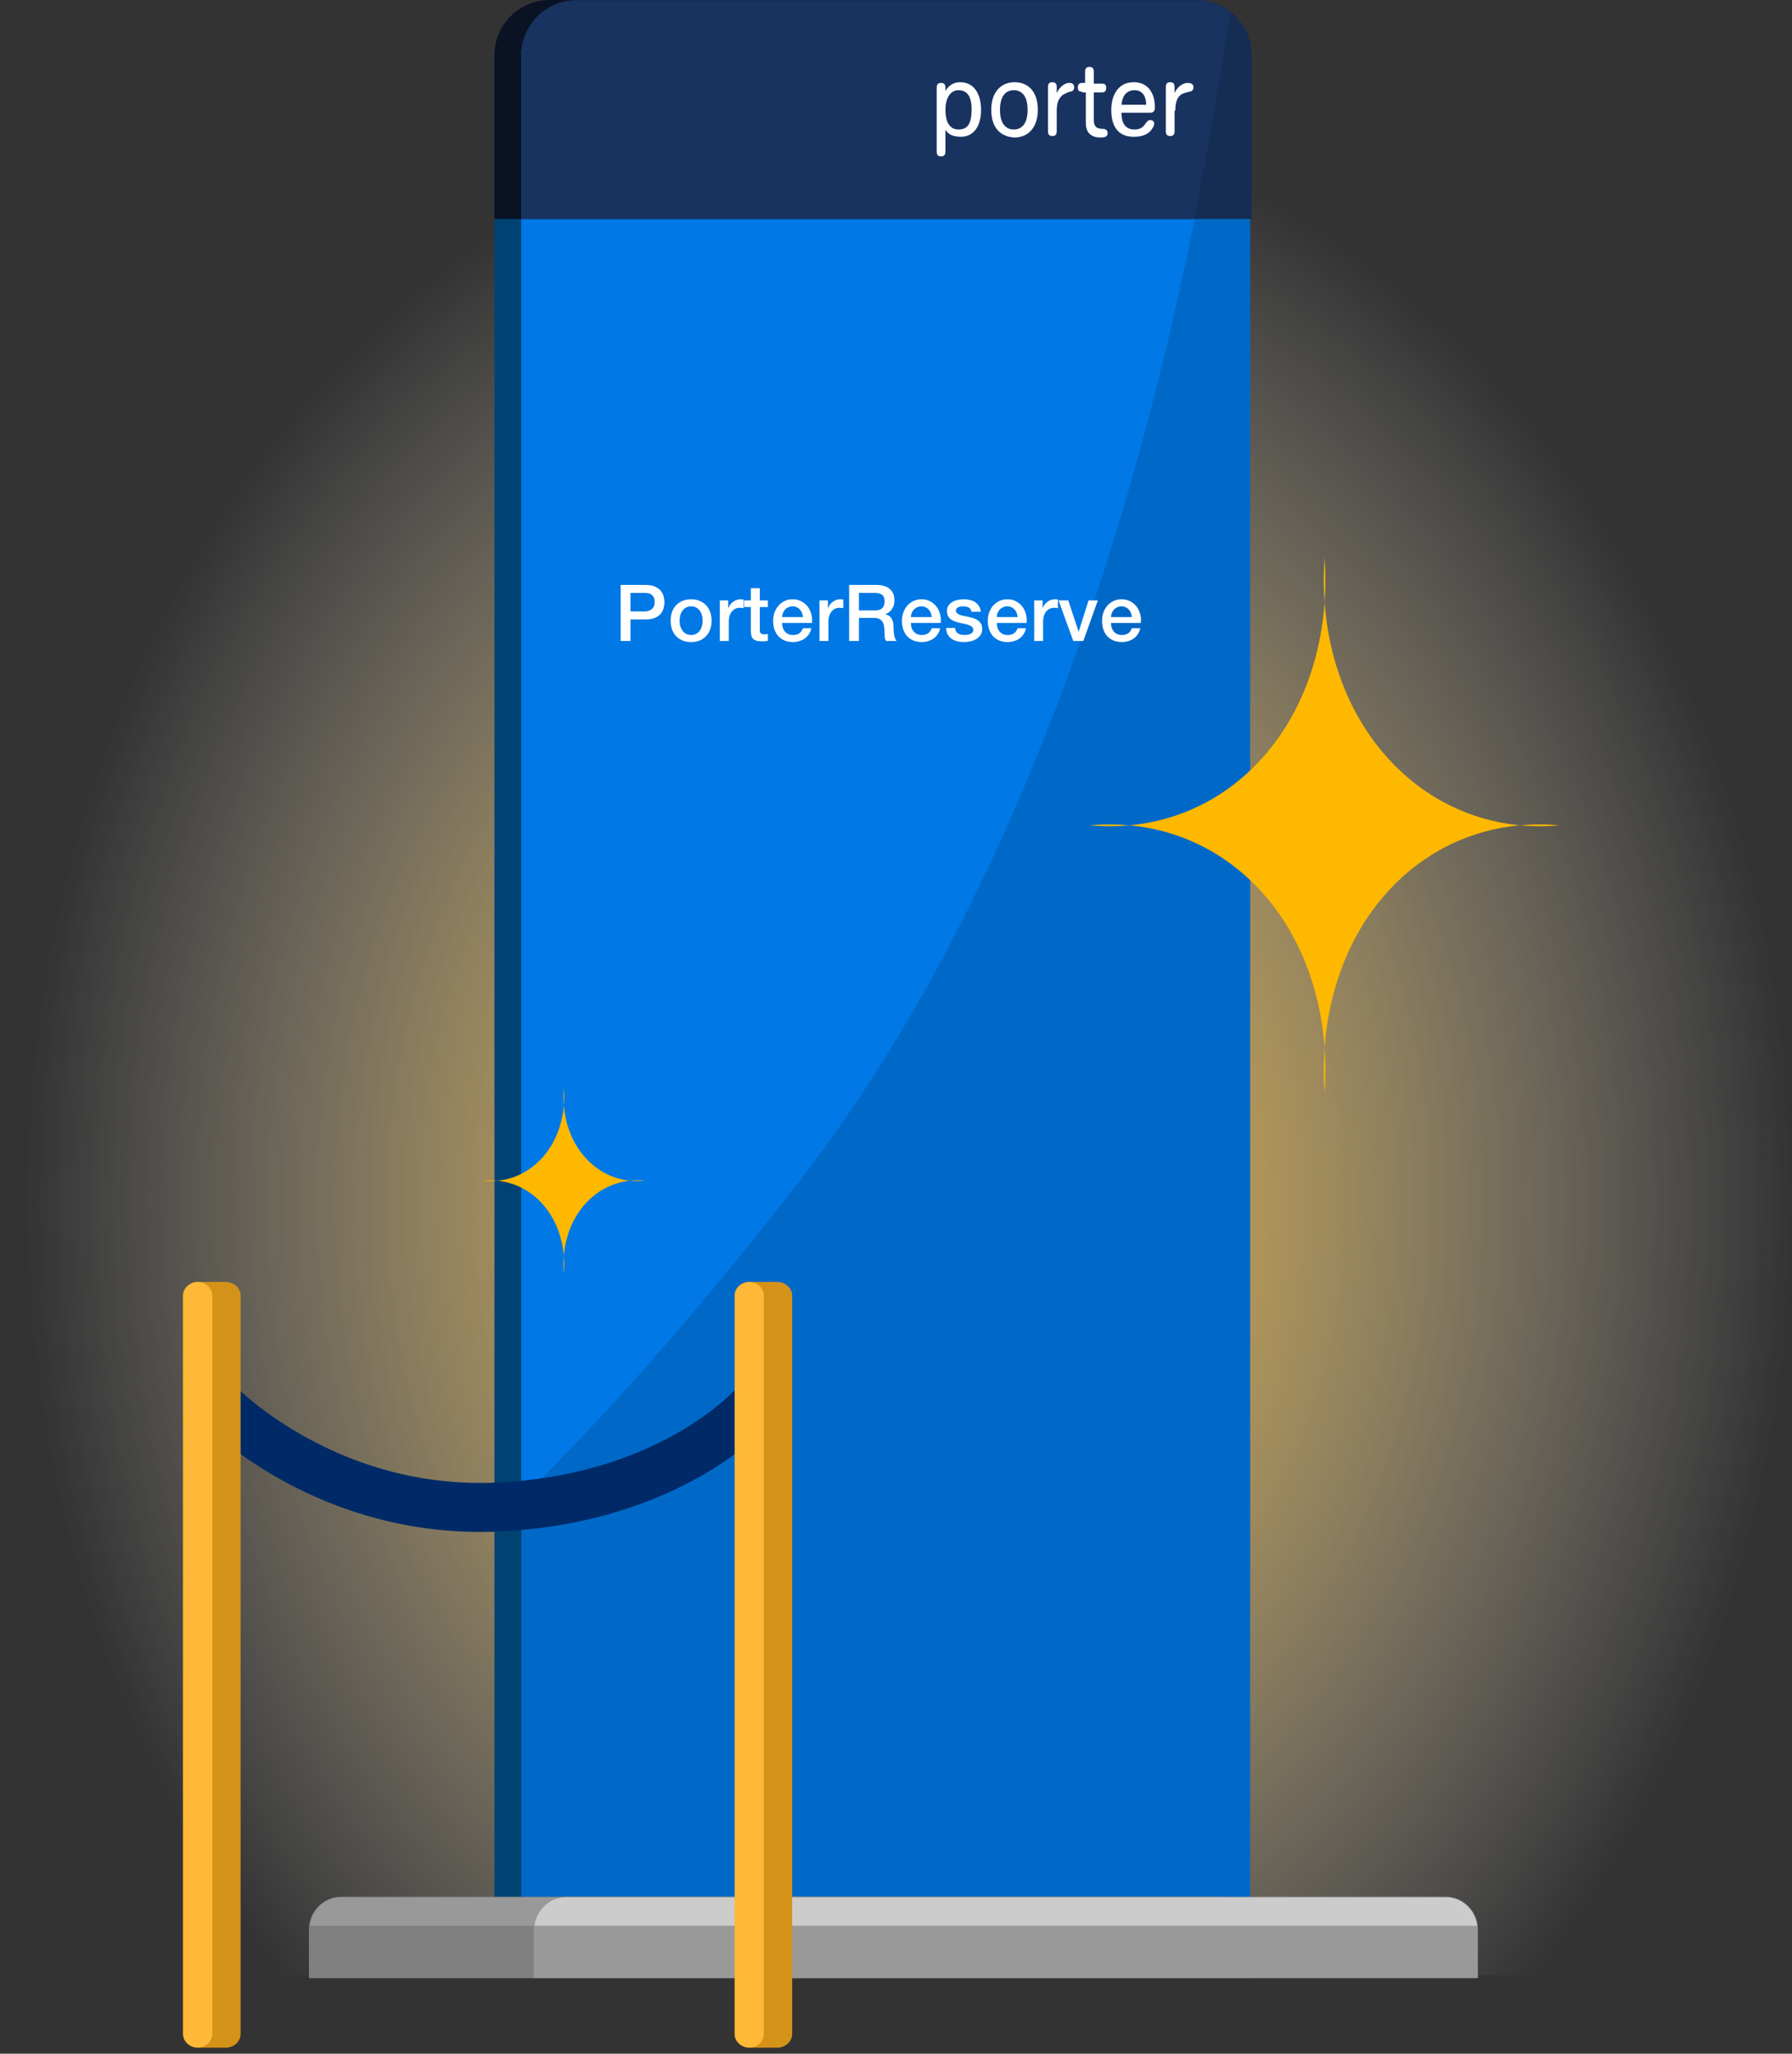 <svg width="96" height="110" viewBox="0 0 96 110" fill="none" xmlns="http://www.w3.org/2000/svg">
<rect x="0" y="0" width="96" height="110" fill="#333333" stroke="none"/>
<g clip-path="url(#clip0_4552_11654)">
<g clip-path="url(#clip1_4552_11654)">
<path d="M107.898 127.516V1.401H-10.51V127.516" fill="url(#paint0_radial_4552_11654)"/>
</g>
<path d="M65.533 101.629H26.487V3.001C26.487 1.364 27.812 0.039 29.449 0.039H62.572C64.208 0.039 65.533 1.364 65.533 3.001V101.629Z" fill="#004373"/>
<path d="M65.533 11.729H26.487V2.962C26.487 1.325 27.812 0 29.449 0H62.65C64.286 0 65.611 1.325 65.611 2.962V11.729H65.533Z" fill="#091324"/>
<path d="M67.014 101.629H27.929V3.001C27.929 1.364 29.254 0.039 30.89 0.039H64.013C65.65 0.039 66.975 1.364 66.975 3.001V101.629H67.014Z" fill="#0069C8"/>
<path d="M30.89 0.039C29.254 0.039 27.929 1.364 27.929 3.001V80.274C32.332 75.949 37.359 70.337 42.932 63.128C57.856 43.761 63.702 16.133 65.884 0.702C65.377 0.312 64.754 0.039 64.052 0.039H30.89Z" fill="#0078E5"/>
<path d="M67.014 11.729H27.929V2.962C27.929 1.325 29.254 0 30.89 0H64.091C65.728 0 67.053 1.325 67.053 2.962V11.729H67.014Z" fill="#152C53"/>
<path d="M65.884 0.663C65.455 0.312 64.91 0.078 64.286 0.039C64.247 0.039 64.247 0.039 64.208 0.039C64.13 0.039 64.091 0.039 64.013 0.039H30.89C29.254 0.039 27.929 1.364 27.929 3.001V11.729H63.974C64.793 7.638 65.416 3.897 65.884 0.663Z" fill="#193361"/>
<path d="M33.249 31.33H34.574C34.787 31.33 34.961 31.36 35.095 31.422C35.23 31.484 35.333 31.561 35.406 31.653C35.479 31.746 35.528 31.847 35.553 31.956C35.581 32.065 35.595 32.166 35.595 32.259C35.595 32.351 35.581 32.452 35.553 32.561C35.528 32.668 35.479 32.767 35.406 32.86C35.333 32.952 35.23 33.029 35.095 33.091C34.961 33.15 34.787 33.179 34.574 33.179H33.775V34.331H33.249V31.33ZM33.775 32.751H34.544C34.603 32.751 34.663 32.742 34.725 32.725C34.787 32.708 34.843 32.682 34.893 32.645C34.947 32.606 34.989 32.556 35.019 32.494C35.053 32.43 35.07 32.35 35.07 32.254C35.07 32.156 35.056 32.075 35.028 32.011C35 31.946 34.962 31.896 34.914 31.859C34.867 31.82 34.812 31.793 34.75 31.779C34.689 31.765 34.623 31.758 34.553 31.758H33.775V32.751Z" fill="white"/>
<path d="M37.025 34.39C36.851 34.39 36.695 34.362 36.558 34.306C36.423 34.247 36.309 34.167 36.213 34.066C36.121 33.965 36.049 33.845 35.999 33.705C35.951 33.565 35.927 33.41 35.927 33.242C35.927 33.077 35.951 32.924 35.999 32.784C36.049 32.644 36.121 32.523 36.213 32.423C36.309 32.322 36.423 32.243 36.558 32.187C36.695 32.128 36.851 32.099 37.025 32.099C37.198 32.099 37.352 32.128 37.487 32.187C37.624 32.243 37.739 32.322 37.832 32.423C37.927 32.523 37.998 32.644 38.046 32.784C38.096 32.924 38.122 33.077 38.122 33.242C38.122 33.41 38.096 33.565 38.046 33.705C37.998 33.845 37.927 33.965 37.832 34.066C37.739 34.167 37.624 34.247 37.487 34.306C37.352 34.362 37.198 34.39 37.025 34.39ZM37.025 34.012C37.131 34.012 37.224 33.989 37.302 33.944C37.38 33.9 37.445 33.841 37.495 33.768C37.546 33.695 37.582 33.614 37.605 33.524C37.63 33.431 37.642 33.338 37.642 33.242C37.642 33.15 37.63 33.057 37.605 32.965C37.582 32.872 37.546 32.791 37.495 32.721C37.445 32.648 37.38 32.589 37.302 32.544C37.224 32.5 37.131 32.477 37.025 32.477C36.918 32.477 36.825 32.5 36.747 32.544C36.669 32.589 36.604 32.648 36.554 32.721C36.503 32.791 36.465 32.872 36.44 32.965C36.418 33.057 36.407 33.15 36.407 33.242C36.407 33.338 36.418 33.431 36.44 33.524C36.465 33.614 36.503 33.695 36.554 33.768C36.604 33.841 36.669 33.9 36.747 33.944C36.825 33.989 36.918 34.012 37.025 34.012Z" fill="white"/>
<path d="M38.562 32.158H39.012V32.578H39.02C39.034 32.519 39.061 32.462 39.1 32.406C39.142 32.35 39.191 32.299 39.247 32.254C39.306 32.207 39.371 32.169 39.441 32.141C39.511 32.113 39.582 32.099 39.655 32.099C39.711 32.099 39.749 32.1 39.769 32.103C39.791 32.106 39.813 32.109 39.836 32.111V32.574C39.802 32.568 39.767 32.564 39.731 32.561C39.697 32.556 39.664 32.553 39.63 32.553C39.549 32.553 39.472 32.57 39.399 32.603C39.329 32.634 39.267 32.682 39.214 32.746C39.16 32.808 39.118 32.885 39.088 32.977C39.057 33.07 39.041 33.176 39.041 33.297V34.331H38.562V32.158Z" fill="white"/>
<path d="M39.864 32.158H40.225V31.506H40.704V32.158H41.137V32.515H40.704V33.675C40.704 33.726 40.706 33.769 40.709 33.806C40.714 33.842 40.724 33.873 40.738 33.898C40.755 33.923 40.779 33.943 40.809 33.957C40.84 33.968 40.882 33.974 40.935 33.974C40.969 33.974 41.003 33.974 41.036 33.974C41.07 33.971 41.104 33.965 41.137 33.957V34.327C41.084 34.333 41.032 34.338 40.982 34.344C40.931 34.349 40.879 34.352 40.826 34.352C40.7 34.352 40.598 34.341 40.519 34.319C40.444 34.293 40.383 34.258 40.339 34.213C40.297 34.166 40.267 34.107 40.25 34.037C40.236 33.967 40.228 33.887 40.225 33.797V32.515H39.864V32.158Z" fill="white"/>
<path d="M43.016 33.053C43.011 32.977 42.994 32.905 42.966 32.835C42.941 32.764 42.904 32.704 42.857 32.654C42.812 32.6 42.756 32.559 42.688 32.528C42.624 32.494 42.551 32.477 42.47 32.477C42.386 32.477 42.309 32.493 42.239 32.523C42.171 32.551 42.113 32.592 42.062 32.645C42.014 32.696 41.975 32.756 41.944 32.826C41.916 32.896 41.901 32.972 41.898 33.053H43.016ZM41.898 33.368C41.898 33.453 41.909 33.534 41.932 33.612C41.957 33.691 41.993 33.759 42.041 33.818C42.089 33.877 42.149 33.925 42.222 33.961C42.295 33.995 42.382 34.012 42.483 34.012C42.623 34.012 42.735 33.982 42.819 33.923C42.906 33.862 42.97 33.771 43.012 33.65H43.466C43.441 33.768 43.398 33.873 43.336 33.965C43.274 34.058 43.2 34.136 43.113 34.201C43.026 34.263 42.928 34.309 42.819 34.34C42.712 34.373 42.6 34.39 42.483 34.39C42.312 34.39 42.16 34.362 42.029 34.306C41.897 34.25 41.785 34.171 41.692 34.071C41.602 33.97 41.534 33.849 41.486 33.709C41.441 33.569 41.419 33.415 41.419 33.246C41.419 33.092 41.443 32.947 41.49 32.809C41.541 32.669 41.611 32.547 41.701 32.444C41.793 32.337 41.904 32.253 42.033 32.191C42.162 32.13 42.307 32.099 42.47 32.099C42.641 32.099 42.794 32.135 42.928 32.208C43.065 32.278 43.179 32.372 43.269 32.49C43.358 32.608 43.423 32.743 43.462 32.898C43.504 33.049 43.515 33.206 43.496 33.368H41.898Z" fill="white"/>
<path d="M43.902 32.158H44.352V32.578H44.36C44.374 32.519 44.401 32.462 44.44 32.406C44.482 32.35 44.531 32.299 44.587 32.254C44.646 32.207 44.711 32.169 44.781 32.141C44.851 32.113 44.922 32.099 44.995 32.099C45.051 32.099 45.089 32.1 45.108 32.103C45.131 32.106 45.153 32.109 45.176 32.111V32.574C45.142 32.568 45.107 32.564 45.071 32.561C45.037 32.556 45.003 32.553 44.97 32.553C44.889 32.553 44.811 32.57 44.739 32.603C44.669 32.634 44.607 32.682 44.554 32.746C44.5 32.808 44.458 32.885 44.428 32.977C44.397 33.07 44.381 33.176 44.381 33.297V34.331H43.902V32.158Z" fill="white"/>
<path d="M45.489 31.33H46.923C47.253 31.33 47.501 31.401 47.667 31.544C47.832 31.687 47.915 31.886 47.915 32.141C47.915 32.284 47.894 32.403 47.852 32.498C47.81 32.591 47.761 32.666 47.705 32.725C47.649 32.781 47.593 32.822 47.536 32.847C47.483 32.872 47.444 32.889 47.419 32.898V32.906C47.464 32.912 47.511 32.926 47.562 32.948C47.615 32.971 47.664 33.007 47.709 33.057C47.754 33.105 47.79 33.168 47.818 33.246C47.849 33.325 47.864 33.423 47.864 33.541C47.864 33.717 47.877 33.879 47.902 34.024C47.93 34.167 47.972 34.27 48.028 34.331H47.465C47.426 34.267 47.402 34.195 47.394 34.117C47.388 34.038 47.385 33.963 47.385 33.89C47.385 33.752 47.377 33.635 47.36 33.537C47.343 33.436 47.312 33.353 47.267 33.289C47.223 33.221 47.161 33.172 47.082 33.141C47.007 33.111 46.909 33.095 46.788 33.095H46.015V34.331H45.489V31.33ZM46.015 32.696H46.877C47.045 32.696 47.172 32.657 47.259 32.578C47.346 32.497 47.389 32.376 47.389 32.217C47.389 32.121 47.375 32.044 47.347 31.985C47.319 31.924 47.28 31.876 47.23 31.843C47.182 31.809 47.126 31.786 47.061 31.775C47 31.764 46.935 31.758 46.868 31.758H46.015V32.696Z" fill="white"/>
<path d="M49.916 33.053C49.911 32.977 49.894 32.905 49.866 32.835C49.841 32.764 49.804 32.704 49.757 32.654C49.712 32.6 49.656 32.559 49.588 32.528C49.524 32.494 49.451 32.477 49.37 32.477C49.286 32.477 49.209 32.493 49.139 32.523C49.071 32.551 49.012 32.592 48.962 32.645C48.914 32.696 48.875 32.756 48.844 32.826C48.816 32.896 48.801 32.972 48.798 33.053H49.916ZM48.798 33.368C48.798 33.453 48.809 33.534 48.832 33.612C48.857 33.691 48.893 33.759 48.941 33.818C48.989 33.877 49.049 33.925 49.122 33.961C49.195 33.995 49.282 34.012 49.382 34.012C49.523 34.012 49.635 33.982 49.719 33.923C49.806 33.862 49.87 33.771 49.912 33.65H50.366C50.341 33.768 50.297 33.873 50.236 33.965C50.174 34.058 50.1 34.136 50.013 34.201C49.926 34.263 49.828 34.309 49.719 34.34C49.612 34.373 49.5 34.39 49.382 34.39C49.211 34.39 49.06 34.362 48.928 34.306C48.797 34.25 48.684 34.171 48.592 34.071C48.502 33.97 48.434 33.849 48.386 33.709C48.341 33.569 48.319 33.415 48.319 33.246C48.319 33.092 48.343 32.947 48.39 32.809C48.441 32.669 48.511 32.547 48.6 32.444C48.693 32.337 48.804 32.253 48.933 32.191C49.062 32.13 49.207 32.099 49.37 32.099C49.541 32.099 49.693 32.135 49.828 32.208C49.965 32.278 50.079 32.372 50.169 32.49C50.258 32.608 50.323 32.743 50.362 32.898C50.404 33.049 50.415 33.206 50.395 33.368H48.798Z" fill="white"/>
<path d="M51.163 33.633C51.177 33.773 51.231 33.871 51.323 33.928C51.416 33.984 51.526 34.012 51.655 34.012C51.7 34.012 51.751 34.009 51.807 34.003C51.865 33.995 51.92 33.981 51.971 33.961C52.021 33.942 52.062 33.913 52.092 33.877C52.126 33.838 52.142 33.787 52.139 33.726C52.136 33.664 52.113 33.614 52.071 33.574C52.029 33.535 51.975 33.504 51.907 33.482C51.843 33.457 51.769 33.436 51.685 33.419C51.601 33.402 51.515 33.384 51.428 33.364C51.339 33.345 51.252 33.321 51.168 33.293C51.086 33.265 51.012 33.227 50.945 33.179C50.88 33.132 50.828 33.071 50.789 32.998C50.75 32.923 50.73 32.83 50.73 32.721C50.73 32.603 50.758 32.505 50.815 32.427C50.873 32.346 50.946 32.281 51.033 32.233C51.123 32.183 51.221 32.148 51.327 32.128C51.437 32.109 51.54 32.099 51.638 32.099C51.751 32.099 51.857 32.111 51.958 32.137C52.062 32.159 52.154 32.197 52.235 32.25C52.319 32.303 52.388 32.373 52.441 32.46C52.497 32.544 52.532 32.647 52.546 32.767H52.046C52.024 32.652 51.971 32.575 51.886 32.536C51.805 32.497 51.711 32.477 51.605 32.477C51.571 32.477 51.531 32.48 51.483 32.486C51.438 32.491 51.395 32.502 51.352 32.519C51.313 32.533 51.28 32.556 51.252 32.587C51.224 32.615 51.21 32.652 51.21 32.7C51.21 32.759 51.229 32.806 51.269 32.843C51.31 32.879 51.364 32.91 51.428 32.935C51.495 32.958 51.571 32.977 51.655 32.994C51.739 33.011 51.826 33.029 51.916 33.049C52.003 33.069 52.088 33.092 52.172 33.12C52.256 33.148 52.331 33.186 52.395 33.234C52.462 33.282 52.516 33.342 52.555 33.415C52.597 33.488 52.618 33.577 52.618 33.684C52.618 33.813 52.589 33.922 52.53 34.012C52.471 34.101 52.394 34.174 52.298 34.23C52.206 34.286 52.102 34.327 51.987 34.352C51.872 34.377 51.759 34.39 51.647 34.39C51.51 34.39 51.382 34.375 51.264 34.344C51.149 34.313 51.048 34.267 50.962 34.205C50.877 34.141 50.81 34.062 50.76 33.97C50.712 33.874 50.687 33.762 50.684 33.633H51.163Z" fill="white"/>
<path d="M54.516 33.053C54.511 32.977 54.494 32.905 54.466 32.835C54.441 32.764 54.404 32.704 54.356 32.654C54.312 32.6 54.255 32.559 54.188 32.528C54.124 32.494 54.051 32.477 53.97 32.477C53.886 32.477 53.809 32.493 53.738 32.523C53.671 32.551 53.612 32.592 53.562 32.645C53.514 32.696 53.475 32.756 53.444 32.826C53.416 32.896 53.401 32.972 53.398 33.053H54.516ZM53.398 33.368C53.398 33.453 53.409 33.534 53.432 33.612C53.457 33.691 53.493 33.759 53.541 33.818C53.589 33.877 53.649 33.925 53.722 33.961C53.794 33.995 53.881 34.012 53.982 34.012C54.122 34.012 54.234 33.982 54.319 33.923C54.406 33.862 54.47 33.771 54.512 33.65H54.966C54.941 33.768 54.897 33.873 54.836 33.965C54.774 34.058 54.7 34.136 54.613 34.201C54.526 34.263 54.428 34.309 54.319 34.34C54.212 34.373 54.1 34.39 53.982 34.39C53.811 34.39 53.66 34.362 53.528 34.306C53.397 34.25 53.284 34.171 53.192 34.071C53.102 33.97 53.034 33.849 52.986 33.709C52.941 33.569 52.919 33.415 52.919 33.246C52.919 33.092 52.943 32.947 52.99 32.809C53.041 32.669 53.111 32.547 53.2 32.444C53.293 32.337 53.404 32.253 53.532 32.191C53.661 32.13 53.807 32.099 53.97 32.099C54.141 32.099 54.293 32.135 54.428 32.208C54.565 32.278 54.679 32.372 54.768 32.49C54.858 32.608 54.922 32.743 54.962 32.898C55.004 33.049 55.015 33.206 54.995 33.368H53.398Z" fill="white"/>
<path d="M55.402 32.158H55.852V32.578H55.86C55.874 32.519 55.901 32.462 55.94 32.406C55.982 32.35 56.031 32.299 56.087 32.254C56.146 32.207 56.21 32.169 56.28 32.141C56.35 32.113 56.422 32.099 56.495 32.099C56.551 32.099 56.589 32.1 56.608 32.103C56.631 32.106 56.653 32.109 56.675 32.111V32.574C56.642 32.568 56.607 32.564 56.57 32.561C56.537 32.556 56.503 32.553 56.469 32.553C56.388 32.553 56.311 32.57 56.238 32.603C56.168 32.634 56.107 32.682 56.053 32.746C56 32.808 55.958 32.885 55.927 32.977C55.896 33.07 55.881 33.176 55.881 33.297V34.331H55.402V32.158Z" fill="white"/>
<path d="M56.707 32.158H57.229L57.779 33.827H57.788L58.317 32.158H58.813L58.036 34.331H57.498L56.707 32.158Z" fill="white"/>
<path d="M60.636 33.053C60.63 32.977 60.614 32.905 60.586 32.835C60.56 32.764 60.524 32.704 60.476 32.654C60.431 32.6 60.375 32.559 60.308 32.528C60.244 32.494 60.171 32.477 60.09 32.477C60.005 32.477 59.928 32.493 59.858 32.523C59.791 32.551 59.732 32.592 59.682 32.645C59.634 32.696 59.595 32.756 59.564 32.826C59.536 32.896 59.521 32.972 59.518 33.053H60.636ZM59.518 33.368C59.518 33.453 59.529 33.534 59.551 33.612C59.577 33.691 59.613 33.759 59.661 33.818C59.708 33.877 59.769 33.925 59.842 33.961C59.914 33.995 60.001 34.012 60.102 34.012C60.242 34.012 60.354 33.982 60.438 33.923C60.525 33.862 60.59 33.771 60.632 33.65H61.086C61.061 33.768 61.017 33.873 60.956 33.965C60.894 34.058 60.82 34.136 60.733 34.201C60.646 34.263 60.548 34.309 60.438 34.34C60.332 34.373 60.22 34.39 60.102 34.39C59.931 34.39 59.78 34.362 59.648 34.306C59.516 34.25 59.404 34.171 59.312 34.071C59.222 33.97 59.153 33.849 59.106 33.709C59.061 33.569 59.038 33.415 59.038 33.246C59.038 33.092 59.062 32.947 59.11 32.809C59.16 32.669 59.23 32.547 59.32 32.444C59.413 32.337 59.523 32.253 59.652 32.191C59.781 32.13 59.927 32.099 60.09 32.099C60.261 32.099 60.413 32.135 60.548 32.208C60.685 32.278 60.798 32.372 60.888 32.49C60.978 32.608 61.042 32.743 61.082 32.898C61.124 33.049 61.135 33.206 61.115 33.368H59.518Z" fill="white"/>
<path d="M70.959 29.855C71.546 38.438 65.903 44.876 58.379 44.206C65.903 43.535 71.546 49.972 70.959 58.556C70.371 49.972 76.014 43.535 83.539 44.206C76.132 44.876 70.371 38.438 70.959 29.855Z" fill="#FFB800"/>
<path d="M30.205 58.279C30.44 61.23 28.442 63.51 25.855 63.242C28.442 62.973 30.44 65.253 30.205 68.204C29.97 65.253 31.969 62.973 34.555 63.242C31.969 63.51 29.97 61.23 30.205 58.279Z" fill="#FFB800"/>
<path d="M50.648 4.715C50.648 4.559 50.609 4.442 50.414 4.442C50.219 4.442 50.18 4.559 50.18 4.715V8.105C50.18 8.261 50.219 8.378 50.414 8.378C50.609 8.378 50.648 8.261 50.648 8.105V6.936C50.726 7.092 50.92 7.326 51.466 7.326C52.284 7.326 52.557 6.585 52.557 5.884C52.557 5.183 52.284 4.403 51.427 4.403C51.076 4.403 50.803 4.598 50.648 4.871V4.715ZM52.05 5.884C52.05 6.702 51.778 6.936 51.349 6.936C50.882 6.936 50.648 6.547 50.648 5.884C50.648 5.3 50.882 4.832 51.349 4.832C52.05 4.832 52.05 5.611 52.05 5.884ZM53.103 5.884C53.103 4.91 53.648 4.403 54.35 4.403C55.051 4.403 55.597 4.871 55.597 5.884C55.597 6.858 55.051 7.365 54.35 7.365C53.609 7.326 53.103 6.858 53.103 5.884ZM55.051 5.884C55.051 5.144 54.739 4.832 54.311 4.832C53.882 4.832 53.57 5.144 53.57 5.884C53.57 6.624 53.882 6.936 54.311 6.936C54.739 6.936 55.051 6.624 55.051 5.884ZM56.61 5.923C56.61 5.377 56.805 5.183 56.961 5.066C57.116 4.988 57.194 4.949 57.311 4.91C57.389 4.91 57.545 4.871 57.545 4.676C57.545 4.442 57.35 4.442 57.272 4.442C56.999 4.442 56.727 4.715 56.61 4.988V4.676C56.61 4.52 56.571 4.403 56.376 4.403C56.181 4.403 56.142 4.52 56.142 4.676V7.014C56.142 7.17 56.181 7.287 56.376 7.287C56.571 7.287 56.61 7.17 56.61 7.014V5.923ZM57.974 4.91C57.818 4.91 57.74 4.871 57.74 4.676C57.74 4.481 57.857 4.442 57.974 4.442H58.13V3.858C58.13 3.702 58.169 3.585 58.363 3.585C58.558 3.585 58.597 3.702 58.597 3.858V4.481H59.026C59.182 4.481 59.26 4.52 59.26 4.715C59.26 4.91 59.143 4.949 59.026 4.949H58.597V6.43C58.597 6.78 58.753 6.897 59.026 6.897C59.182 6.897 59.337 6.936 59.337 7.131C59.337 7.326 59.182 7.365 58.948 7.365C58.441 7.365 58.169 7.092 58.169 6.585V4.949H57.974V4.91ZM61.831 6.624C61.831 6.741 61.754 6.858 61.637 7.014C61.442 7.209 61.169 7.326 60.74 7.326C60.117 7.326 59.532 7.014 59.532 5.884C59.532 5.183 59.844 4.403 60.74 4.403C61.442 4.403 61.87 4.91 61.87 5.767C61.87 5.962 61.754 6.04 61.637 6.04H60.078C60.078 6.313 60.117 6.936 60.779 6.936C61.13 6.936 61.247 6.78 61.364 6.624C61.442 6.508 61.52 6.43 61.598 6.43C61.715 6.43 61.831 6.469 61.831 6.624ZM61.403 5.611C61.403 5.222 61.247 4.832 60.779 4.832C60.312 4.832 60.117 5.183 60.078 5.611H61.403ZM62.962 5.923C62.962 5.377 63.117 5.183 63.273 5.066C63.468 4.949 63.624 4.949 63.702 4.91C63.78 4.91 63.936 4.871 63.936 4.676C63.936 4.442 63.702 4.442 63.624 4.442C63.312 4.442 63.039 4.715 62.923 4.988V4.676C62.923 4.52 62.884 4.403 62.689 4.403C62.494 4.403 62.455 4.52 62.455 4.676V7.014C62.455 7.17 62.494 7.287 62.689 7.287C62.884 7.287 62.923 7.17 62.923 7.014V5.923H62.962Z" fill="white"/>
<path d="M67.131 105.954H16.55V103.343C16.55 102.369 17.33 101.59 18.304 101.59H65.377C66.352 101.59 67.131 102.369 67.131 103.343V105.954Z" fill="#808080"/>
<path d="M16.589 103.148H67.092C66.975 102.291 66.273 101.629 65.455 101.629H18.226C17.407 101.629 16.706 102.291 16.589 103.148Z" fill="#999999"/>
<path d="M79.172 105.954H28.592V103.343C28.592 102.369 29.371 101.59 30.345 101.59H77.419C78.393 101.59 79.172 102.369 79.172 103.343V105.954Z" fill="#999999"/>
<path d="M28.631 103.148H79.133C79.016 102.291 78.315 101.629 77.496 101.629H30.267C29.449 101.629 28.747 102.291 28.631 103.148Z" fill="#CCCCCC"/>
<path d="M25.749 82.054C16.587 82.054 11.002 76.359 10.758 76.105L12.651 74.286L11.704 75.196L12.648 74.284C12.663 74.297 14.056 75.719 16.514 77.052C19.772 78.818 23.264 79.606 26.897 79.395C35.664 78.883 39.582 74.227 39.621 74.18L41.65 75.845C41.463 76.073 36.952 81.438 27.05 82.015C26.609 82.041 26.175 82.054 25.749 82.054Z" fill="#002A67"/>
<path d="M42.438 69.397V108.943C42.438 109.347 42.076 109.679 41.634 109.679H40.161L40.139 109.678C39.707 109.667 39.357 109.341 39.357 108.943V69.397C39.357 68.999 39.707 68.674 40.139 68.663L40.161 68.662H41.634C42.076 68.662 42.438 68.993 42.438 69.397Z" fill="#D59219"/>
<path d="M40.139 109.677C39.707 109.666 39.357 109.34 39.357 108.942V69.396C39.357 68.999 39.707 68.673 40.139 68.662C40.57 68.673 40.92 68.999 40.92 69.396V108.942C40.92 109.34 40.57 109.665 40.139 109.677Z" fill="#FFB838"/>
<path d="M12.889 69.397V108.943C12.889 109.347 12.527 109.679 12.086 109.679H10.612L10.59 109.678C10.159 109.667 9.809 109.34 9.809 108.943V69.397C9.809 68.999 10.159 68.674 10.59 68.663L10.612 68.662H12.086C12.527 68.662 12.889 68.993 12.889 69.397Z" fill="#D59219"/>
<path d="M10.59 109.677C10.159 109.666 9.809 109.34 9.809 108.942V69.396C9.809 68.999 10.159 68.673 10.59 68.662C11.022 68.673 11.372 68.999 11.372 69.396V108.942C11.372 109.34 11.022 109.665 10.59 109.677Z" fill="#FFB838"/>
</g>
<defs>
<radialGradient id="paint0_radial_4552_11654" cx="0" cy="0" r="1" gradientUnits="userSpaceOnUse" gradientTransform="translate(48.704 64.482) rotate(90) scale(68.692 55.031)">
<stop stop-color="#FFC136"/>
<stop offset="0.088" stop-color="#FFC440" stop-opacity="0.898"/>
<stop offset="0.238" stop-color="#FFCC5B" stop-opacity="0.725"/>
<stop offset="0.431" stop-color="#FFDA86" stop-opacity="0.502"/>
<stop offset="0.657" stop-color="#FFECC2" stop-opacity="0.242"/>
<stop offset="0.866" stop-color="white" stop-opacity="0"/>
</radialGradient>
<clipPath id="clip0_4552_11654">
<rect width="95.987" height="110" fill="white"/>
</clipPath>
<clipPath id="clip1_4552_11654">
<rect width="95.987" height="104.395" fill="white" transform="translate(0 1.401)"/>
</clipPath>
</defs>
</svg>

